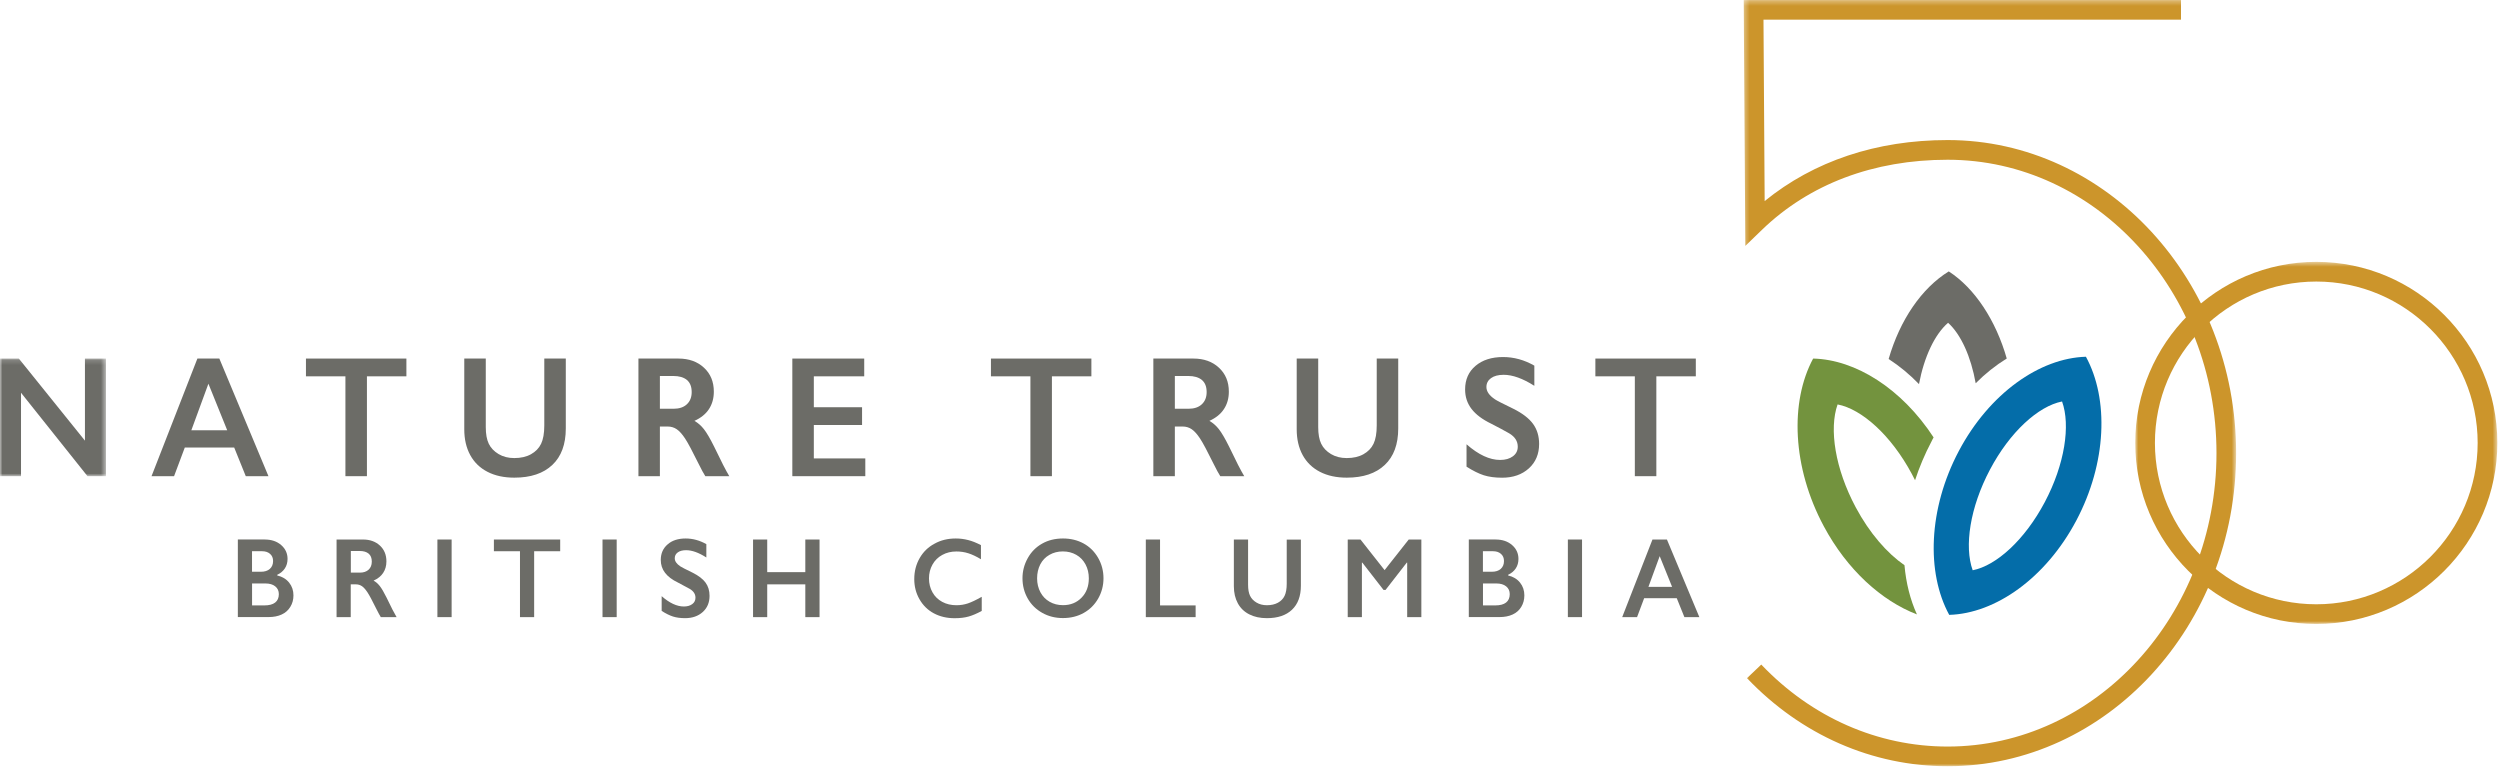 <?xml version="1.0" encoding="UTF-8"?>
<svg width="508px" height="156px" viewBox="0 0 508 156" version="1.1" xmlns="http://www.w3.org/2000/svg" xmlns:xlink="http://www.w3.org/1999/xlink">
    <!-- Generator: Sketch 63.1 (92452) - https://sketch.com -->
    <title>Group 66</title>
    <desc>Created with Sketch.</desc>
    <defs>
        <polygon id="path-1" points="0 0.16 21.53 0.16 21.53 24.06 0 24.06"></polygon>
        <polygon id="path-3" points="0.88 0.51 74.46 0.51 74.46 74.09 0.88 74.09"></polygon>
        <polygon id="path-5" points="0.321 0.3 100.38 0.3 100.38 156 0.321 156"></polygon>
    </defs>
    <g id="Design" stroke="none" stroke-width="1" fill="none" fill-rule="evenodd">
        <g id="Artboard" transform="translate(-601, -432)">
            <g id="Group-66" transform="translate(601, 431)">
                <path d="M401.46,78.88 C400.499,73.45 398.449,68.94 395.851,66.59 C393.149,68.92 390.981,73.5 389.939,79.05 C388.01,77.05 385.96,75.37 383.771,73.95 C386.069,65.99 390.489,59.54 395.989,56.15 C401.289,59.57 405.569,66.13 407.771,73.85 C405.529,75.23 403.409,76.91 401.46,78.88" id="Fill-1" fill="#6C6C67"></path>
                <path d="M392.909,89.88 C386.439,79.98 377.059,74.06 368.43,73.86 C363.68,82.68 364.18,95.97 370.599,107.941 C375.341,116.79 382.319,123.08 389.519,125.85 C388.159,122.86 387.309,119.47 386.989,115.85 C383.449,113.41 379.881,109.32 377.091,104.1 C372.899,96.27 371.631,88.15 373.399,83.18 C378.329,84.13 384.279,89.46 388.471,97.28 C388.689,97.7 388.93,98.16 389.139,98.58 C390.011,95.93 391.119,93.28 392.489,90.69 C392.609,90.41 392.761,90.16 392.909,89.88" id="Fill-3" fill="#73933E"></path>
                <path d="M419.01,82.579 C414.19,83.529 408.409,88.76 404.36,96.43 C400.3,104.09 399.1,112.04 400.85,116.879 C405.671,115.93 411.44,110.7 415.5,103.031 C419.56,95.37 420.76,87.419 419.01,82.579 M423.86,73.49 C428.54,82.079 428.11,95.059 421.9,106.781 C415.69,118.499 405.449,125.669 396.08,125.941 C391.4,117.35 391.83,104.37 398.03,92.65 C404.239,80.93 414.48,73.76 423.86,73.49" id="Fill-5" fill="#046DA9"></path>
                <g id="Group-9" transform="translate(0, 73.7)">
                    <mask id="mask-2" fill="white">
                        <use xlink:href="#path-1"></use>
                    </mask>
                    <g id="Clip-8"></g>
                    <polygon id="Fill-7" fill="#6C6C67" mask="url(#mask-2)" points="3.83 0.16 17.26 16.84 17.26 0.16 21.53 0.16 21.53 24.06 17.78 24.06 4.27 7.11 4.27 24.06 -0 24.06 -0 0.16"></polygon>
                </g>
                <path d="M38.88,88.43 L46.17,88.43 L42.35,78.97 L38.88,88.43 Z M44.57,73.86 L54.55,97.76 L49.94,97.76 L47.59,91.94 L37.55,91.94 L35.37,97.76 L30.79,97.76 L40.11,73.86 L44.57,73.86 Z" id="Fill-10" fill="#6C6C67"></path>
                <polygon id="Fill-12" fill="#6C6C67" points="82.58 73.86 82.58 77.47 74.56 77.47 74.56 97.76 70.19 97.76 70.19 77.47 62.17 77.47 62.17 73.86"></polygon>
                <path d="M98.71,73.86 L98.71,87.77 C98.71,89.2 98.91,90.33 99.319,91.17 C99.72,92.01 100.39,92.71 101.3,93.26 C102.22,93.81 103.279,94.08 104.5,94.08 C105.84,94.08 106.97,93.82 107.899,93.3 C108.83,92.78 109.52,92.07 109.95,91.18 C110.38,90.28 110.6,89.04 110.6,87.46 L110.6,73.86 L114.97,73.86 L114.97,88.06 C114.97,91.28 114.06,93.75 112.239,95.47 C110.42,97.2 107.84,98.06 104.51,98.06 C102.42,98.06 100.6,97.67 99.069,96.88 C97.529,96.09 96.359,94.95 95.55,93.47 C94.739,91.981 94.34,90.23 94.34,88.23 L94.34,73.86 L98.71,73.86" id="Fill-14" fill="#6C6C67"></path>
                <path d="M136.88,84.059 C138.02,84.059 138.92,83.76 139.569,83.15 C140.22,82.549 140.55,81.719 140.55,80.669 C140.55,79.57 140.23,78.76 139.58,78.21 C138.93,77.669 138.01,77.4 136.81,77.4 L134.09,77.4 L134.09,84.059 L136.88,84.059 Z M137.859,73.859 C139.98,73.859 141.72,74.48 143.05,75.719 C144.39,76.96 145.05,78.579 145.05,80.579 C145.05,81.939 144.72,83.12 144.06,84.129 C143.4,85.139 142.409,85.93 141.109,86.519 C141.83,86.93 142.47,87.49 143.029,88.2 C143.59,88.909 144.29,90.1 145.119,91.769 C146.5,94.669 147.529,96.659 148.19,97.76 L143.319,97.76 C142.98,97.24 142.529,96.4 141.96,95.249 C140.71,92.71 139.79,90.99 139.21,90.109 C138.63,89.23 138.069,88.6 137.529,88.23 C136.989,87.859 136.369,87.669 135.67,87.669 L134.09,87.669 L134.09,97.76 L129.73,97.76 L129.73,73.859 L137.859,73.859 Z" id="Fill-16" fill="#6C6C67"></path>
                <polygon id="Fill-18" fill="#6C6C67" points="175.61 73.86 175.61 77.47 165.37 77.47 165.37 83.75 175.171 83.75 175.171 87.36 165.37 87.36 165.37 94.151 175.831 94.151 175.831 97.76 161.001 97.76 161.001 73.86"></polygon>
                <polygon id="Fill-20" fill="#6C6C67" points="221.77 73.86 221.77 77.47 213.75 77.47 213.75 97.76 209.38 97.76 209.38 77.47 201.36 77.47 201.36 73.86"></polygon>
                <path d="M241.52,84.059 C242.661,84.059 243.56,83.76 244.21,83.15 C244.86,82.549 245.19,81.719 245.19,80.669 C245.19,79.57 244.871,78.76 244.22,78.21 C243.57,77.669 242.65,77.4 241.451,77.4 L238.73,77.4 L238.73,84.059 L241.52,84.059 Z M242.5,73.859 C244.63,73.859 246.36,74.48 247.69,75.719 C249.03,76.96 249.701,78.579 249.701,80.579 C249.701,81.939 249.371,83.12 248.701,84.129 C248.041,85.139 247.05,85.93 245.75,86.519 C246.47,86.93 247.11,87.49 247.67,88.2 C248.23,88.909 248.93,90.1 249.76,91.769 C251.14,94.669 252.161,96.659 252.831,97.76 L247.96,97.76 C247.621,97.24 247.17,96.4 246.6,95.249 C245.35,92.71 244.43,90.99 243.85,90.109 C243.27,89.23 242.71,88.6 242.17,88.23 C241.63,87.859 241.01,87.669 240.31,87.669 L238.73,87.669 L238.73,97.76 L234.36,97.76 L234.36,73.859 L242.5,73.859 Z" id="Fill-22" fill="#6C6C67"></path>
                <path d="M267.86,73.86 L267.86,87.77 C267.86,89.2 268.06,90.33 268.47,91.17 C268.87,92.01 269.541,92.71 270.45,93.26 C271.37,93.81 272.43,94.08 273.65,94.08 C274.99,94.08 276.12,93.82 277.05,93.3 C277.98,92.78 278.672,92.07 279.1,91.18 C279.53,90.28 279.751,89.04 279.751,87.46 L279.751,73.86 L284.12,73.86 L284.12,88.06 C284.12,91.28 283.212,93.75 281.39,95.47 C279.57,97.2 276.99,98.06 273.66,98.06 C271.57,98.06 269.751,97.67 268.22,96.88 C266.68,96.09 265.51,94.95 264.7,93.47 C263.89,91.981 263.49,90.23 263.49,88.23 L263.49,73.86 L267.86,73.86" id="Fill-24" fill="#6C6C67"></path>
                <path d="M305.42,73.55 C307.619,73.55 309.739,74.13 311.779,75.3 L311.779,79.4 C309.441,77.91 307.359,77.16 305.55,77.16 C304.449,77.16 303.59,77.39 302.97,77.84 C302.351,78.29 302.039,78.89 302.039,79.64 C302.039,80.54 302.619,81.37 303.771,82.14 C304.09,82.37 305.34,83.01 307.51,84.06 C309.359,84.98 310.699,86.01 311.521,87.14 C312.34,88.27 312.749,89.63 312.749,91.21 C312.749,93.26 312.05,94.92 310.659,96.18 C309.26,97.441 307.449,98.071 305.231,98.071 C303.779,98.071 302.539,97.901 301.499,97.571 C300.46,97.231 299.289,96.651 297.999,95.83 L297.999,91.28 C300.42,93.401 302.691,94.46 304.829,94.46 C305.899,94.46 306.76,94.21 307.42,93.72 C308.079,93.231 308.409,92.58 308.409,91.77 C308.409,90.66 307.84,89.76 306.691,89.07 C305.739,88.52 304.521,87.87 303.021,87.1 C301.239,86.24 299.909,85.25 299.029,84.11 C298.149,82.97 297.71,81.65 297.71,80.14 C297.71,78.13 298.42,76.53 299.829,75.34 C301.239,74.15 303.101,73.55 305.42,73.55" id="Fill-26" fill="#6C6C67"></path>
                <polygon id="Fill-28" fill="#6C6C67" points="344.59 73.86 344.59 77.47 336.569 77.47 336.569 97.76 332.199 97.76 332.199 77.47 324.18 77.47 324.18 73.86"></polygon>
                <path d="M53.7,124.019 C54.68,124.019 55.41,123.829 55.91,123.441 C56.41,123.049 56.66,122.481 56.66,121.731 C56.66,121.059 56.41,120.529 55.92,120.139 C55.43,119.749 54.76,119.559 53.93,119.559 L51.22,119.559 L51.22,124.019 L53.7,124.019 Z M53.03,117.18 C53.79,117.18 54.39,116.99 54.83,116.6 C55.27,116.21 55.49,115.68 55.49,114.999 C55.49,114.389 55.29,113.909 54.88,113.549 C54.47,113.189 53.94,113.01 53.28,113.01 L51.21,113.01 L51.21,117.18 L53.03,117.18 Z M53.8,110.629 C55.17,110.629 56.28,111.01 57.14,111.76 C58,112.51 58.43,113.45 58.43,114.579 C58.43,115.299 58.25,115.941 57.89,116.49 C57.53,117.04 57.01,117.481 56.33,117.799 L56.33,117.93 C57.37,118.18 58.18,118.669 58.76,119.4 C59.34,120.129 59.63,120.99 59.63,121.981 C59.63,122.85 59.42,123.629 58.99,124.32 C58.57,125.01 57.98,125.529 57.23,125.87 C56.48,126.219 55.59,126.389 54.58,126.389 L48.33,126.389 L48.33,110.62 L53.8,110.62 L53.8,110.629 Z" id="Fill-30" fill="#6C6C67"></path>
                <path d="M73.12,117.36 C73.87,117.36 74.47,117.16 74.9,116.76 C75.33,116.36 75.55,115.82 75.55,115.12 C75.55,114.401 75.34,113.86 74.91,113.5 C74.48,113.14 73.87,112.96 73.08,112.96 L71.29,112.96 L71.29,117.35 L73.12,117.35 L73.12,117.36 Z M73.77,110.63 C75.17,110.63 76.31,111.04 77.2,111.86 C78.08,112.68 78.52,113.75 78.52,115.07 C78.52,115.97 78.3,116.75 77.86,117.41 C77.42,118.08 76.77,118.6 75.91,118.981 C76.39,119.25 76.81,119.62 77.18,120.09 C77.55,120.56 78.01,121.34 78.56,122.45 C79.47,124.36 80.15,125.68 80.59,126.401 L77.38,126.401 C77.16,126.05 76.86,125.5 76.48,124.74 C75.65,123.06 75.05,121.93 74.66,121.35 C74.27,120.77 73.9,120.35 73.55,120.11 C73.19,119.87 72.78,119.74 72.32,119.74 L71.27,119.74 L71.27,126.401 L68.39,126.401 L68.39,110.63 L73.77,110.63 Z" id="Fill-32" fill="#6C6C67"></path>
                <polygon id="Fill-34" fill="#6C6C67" points="88.88 126.4 91.77 126.4 91.77 110.629 88.88 110.629"></polygon>
                <polygon id="Fill-36" fill="#6C6C67" points="113.83 110.63 113.83 113.01 108.54 113.01 108.54 126.401 105.66 126.401 105.66 113.01 100.359 113.01 100.359 110.63"></polygon>
                <polygon id="Fill-38" fill="#6C6C67" points="122.43 126.4 125.31 126.4 125.31 110.629 122.43 110.629"></polygon>
                <path d="M139.33,110.42 C140.78,110.42 142.18,110.81 143.53,111.57 L143.53,114.28 C141.979,113.29 140.62,112.8 139.42,112.8 C138.689,112.8 138.13,112.95 137.72,113.25 C137.309,113.55 137.109,113.941 137.109,114.441 C137.109,115.04 137.49,115.58 138.25,116.09 C138.46,116.24 139.28,116.66 140.72,117.36 C141.939,117.97 142.83,118.65 143.37,119.39 C143.91,120.13 144.18,121.03 144.18,122.08 C144.18,123.43 143.72,124.53 142.8,125.36 C141.88,126.19 140.68,126.61 139.22,126.61 C138.269,126.61 137.45,126.5 136.76,126.28 C136.069,126.06 135.3,125.68 134.45,125.14 L134.45,122.14 C136.04,123.54 137.55,124.24 138.96,124.24 C139.66,124.24 140.229,124.08 140.67,123.75 C141.1,123.43 141.319,123 141.319,122.46 C141.319,121.73 140.939,121.14 140.189,120.68 C139.559,120.32 138.76,119.89 137.769,119.38 C136.6,118.82 135.72,118.16 135.14,117.4 C134.559,116.65 134.269,115.77 134.269,114.78 C134.269,113.46 134.74,112.4 135.67,111.61 C136.559,110.82 137.79,110.42 139.33,110.42" id="Fill-40" fill="#6C6C67"></path>
                <polygon id="Fill-42" fill="#6C6C67" points="155.9 110.63 155.9 117.26 163.64 117.26 163.64 110.63 166.53 110.63 166.53 126.401 163.64 126.401 163.64 119.74 155.9 119.74 155.9 126.401 153.02 126.401 153.02 110.63"></polygon>
                <path d="M194.21,110.42 C195.06,110.42 195.88,110.52 196.7,110.731 C197.51,110.93 198.39,111.28 199.33,111.77 L199.33,114.64 C198.41,114.08 197.56,113.68 196.779,113.43 C196,113.18 195.189,113.06 194.34,113.06 C193.279,113.06 192.319,113.29 191.47,113.76 C190.62,114.22 189.95,114.88 189.48,115.72 C189.01,116.56 188.77,117.5 188.77,118.53 C188.77,119.58 189.01,120.53 189.48,121.36 C189.95,122.2 190.609,122.84 191.46,123.3 C192.31,123.76 193.279,123.981 194.34,123.981 C195.16,123.981 195.939,123.86 196.68,123.61 C197.42,123.36 198.359,122.91 199.489,122.27 L199.489,125.14 C198.52,125.67 197.63,126.05 196.819,126.28 C196.01,126.51 195.06,126.62 193.98,126.62 C192.41,126.62 191,126.29 189.76,125.63 C188.52,124.97 187.55,124.01 186.84,122.77 C186.13,121.53 185.779,120.16 185.779,118.68 C185.779,117.09 186.149,115.67 186.88,114.4 C187.609,113.13 188.609,112.16 189.89,111.481 C191.17,110.76 192.609,110.42 194.21,110.42" id="Fill-44" fill="#6C6C67"></path>
                <path d="M210.739,118.519 C210.739,119.57 210.969,120.51 211.409,121.34 C211.859,122.18 212.479,122.82 213.279,123.279 C214.079,123.74 214.989,123.969 216,123.969 C217.529,123.969 218.789,123.46 219.769,122.45 C220.76,121.441 221.25,120.129 221.25,118.519 C221.25,117.469 221.029,116.529 220.579,115.691 C220.13,114.85 219.51,114.2 218.699,113.74 C217.889,113.279 216.979,113.049 215.969,113.049 C214.96,113.049 214.05,113.279 213.239,113.749 C212.429,114.21 211.809,114.859 211.38,115.691 C210.96,116.519 210.739,117.469 210.739,118.519 M216.01,110.419 C217.55,110.419 218.939,110.76 220.179,111.43 C221.409,112.1 222.399,113.079 223.13,114.34 C223.859,115.609 224.229,116.999 224.229,118.51 C224.229,119.981 223.869,121.35 223.159,122.609 C222.439,123.87 221.46,124.85 220.21,125.549 C218.96,126.249 217.55,126.59 215.989,126.59 C214.439,126.59 213.039,126.24 211.779,125.529 C210.519,124.82 209.529,123.85 208.829,122.609 C208.13,121.37 207.769,120.01 207.769,118.51 C207.769,117.059 208.119,115.71 208.829,114.43 C209.529,113.159 210.51,112.169 211.75,111.469 C212.979,110.769 214.399,110.419 216.01,110.419" id="Fill-46" fill="#6C6C67"></path>
                <polygon id="Fill-48" fill="#6C6C67" points="235.72 110.63 235.72 124.02 242.95 124.02 242.95 126.401 232.83 126.401 232.83 110.63"></polygon>
                <path d="M253.61,110.63 L253.61,119.81 C253.61,120.75 253.74,121.5 254.01,122.06 C254.28,122.62 254.711,123.08 255.32,123.441 C255.922,123.8 256.631,123.981 257.43,123.981 C258.31,123.981 259.06,123.81 259.68,123.47 C260.291,123.13 260.751,122.66 261.03,122.07 C261.31,121.481 261.462,120.66 261.462,119.62 L261.462,110.651 L264.34,110.651 L264.34,120 C264.34,122.12 263.74,123.75 262.53,124.901 C261.331,126.04 259.631,126.61 257.43,126.61 C256.05,126.61 254.85,126.35 253.84,125.83 C252.82,125.31 252.05,124.56 251.52,123.58 C250.99,122.6 250.72,121.45 250.72,120.12 L250.72,110.64 L253.61,110.64" id="Fill-50" fill="#6C6C67"></path>
                <polygon id="Fill-52" fill="#6C6C67" points="276.449 110.63 281.349 116.85 286.249 110.63 288.819 110.63 288.819 126.401 285.939 126.401 285.939 115.32 285.859 115.32 281.539 120.88 281.139 120.88 276.819 115.32 276.739 115.32 276.739 126.401 273.859 126.401 273.859 110.63"></polygon>
                <path d="M303.82,124.019 C304.8,124.019 305.529,123.829 306.029,123.441 C306.529,123.049 306.779,122.481 306.779,121.731 C306.779,121.059 306.529,120.529 306.039,120.139 C305.55,119.749 304.88,119.559 304.05,119.559 L301.341,119.559 L301.341,124.019 L303.82,124.019 Z M303.149,117.18 C303.909,117.18 304.51,116.99 304.95,116.6 C305.389,116.21 305.61,115.68 305.61,114.999 C305.61,114.389 305.409,113.909 305,113.549 C304.591,113.189 304.06,113.01 303.399,113.01 L301.329,113.01 L301.329,117.18 L303.149,117.18 Z M303.921,110.629 C305.289,110.629 306.399,111.01 307.26,111.76 C308.12,112.51 308.55,113.45 308.55,114.579 C308.55,115.299 308.37,115.941 308.01,116.49 C307.649,117.04 307.13,117.481 306.45,117.799 L306.45,117.93 C307.49,118.18 308.3,118.669 308.88,119.4 C309.461,120.129 309.75,120.99 309.75,121.981 C309.75,122.85 309.539,123.629 309.12,124.32 C308.7,125.01 308.11,125.529 307.36,125.87 C306.61,126.219 305.719,126.389 304.711,126.389 L298.461,126.389 L298.461,110.62 L303.921,110.62 L303.921,110.629 Z" id="Fill-54" fill="#6C6C67"></path>
                <polygon id="Fill-56" fill="#6C6C67" points="318.59 126.4 321.47 126.4 321.47 110.629 318.59 110.629"></polygon>
                <path d="M334.96,120.25 L339.77,120.25 L337.249,114.01 L334.96,120.25 Z M338.72,110.63 L345.31,126.401 L342.27,126.401 L340.72,122.56 L334.09,122.56 L332.65,126.401 L329.63,126.401 L335.78,110.63 L338.72,110.63 Z" id="Fill-58" fill="#6C6C67"></path>
                <g id="Group-62" transform="translate(433, 53.7)">
                    <mask id="mask-4" fill="white">
                        <use xlink:href="#path-3"></use>
                    </mask>
                    <g id="Clip-61"></g>
                    <path d="M37.67,74.09 C17.39,74.09 0.88,57.59 0.88,37.3 C0.88,17.02 17.38,0.51 37.67,0.51 C57.96,0.51 74.46,17.01 74.46,37.3 C74.46,57.58 57.96,74.09 37.67,74.09 M37.67,4.51 C19.59,4.51 4.88,19.22 4.88,37.3 C4.88,55.38 19.59,70.09 37.67,70.09 C55.749,70.09 70.46,55.38 70.46,37.3 C70.46,19.22 55.749,4.51 37.67,4.51" id="Fill-60" fill="#CC952B" mask="url(#mask-4)"></path>
                </g>
                <g id="Group-65" transform="translate(354, 0.7)">
                    <mask id="mask-6" fill="white">
                        <use xlink:href="#path-5"></use>
                    </mask>
                    <g id="Clip-64"></g>
                    <path d="M41.76,156 C26.46,156 11.981,149.64 0.989,138.1 L3.89,135.34 C14.119,146.08 27.571,152 41.76,152 C71.88,152 96.39,125.25 96.39,92.38 C96.39,59.51 71.88,32.76 41.76,32.76 C26.72,32.76 13.659,37.69 4.01,47.02 L0.651,50.27 L0.321,0.3 L89.18,0.3 L89.18,4.3 L4.34,4.3 L4.579,41.16 C14.571,33.03 27.321,28.76 41.75,28.76 C74.079,28.76 100.38,57.3 100.38,92.38 C100.39,127.45 74.09,156 41.76,156" id="Fill-63" fill="#CC952B" mask="url(#mask-6)"></path>
                </g>
            </g>
        </g>
    </g>
</svg>